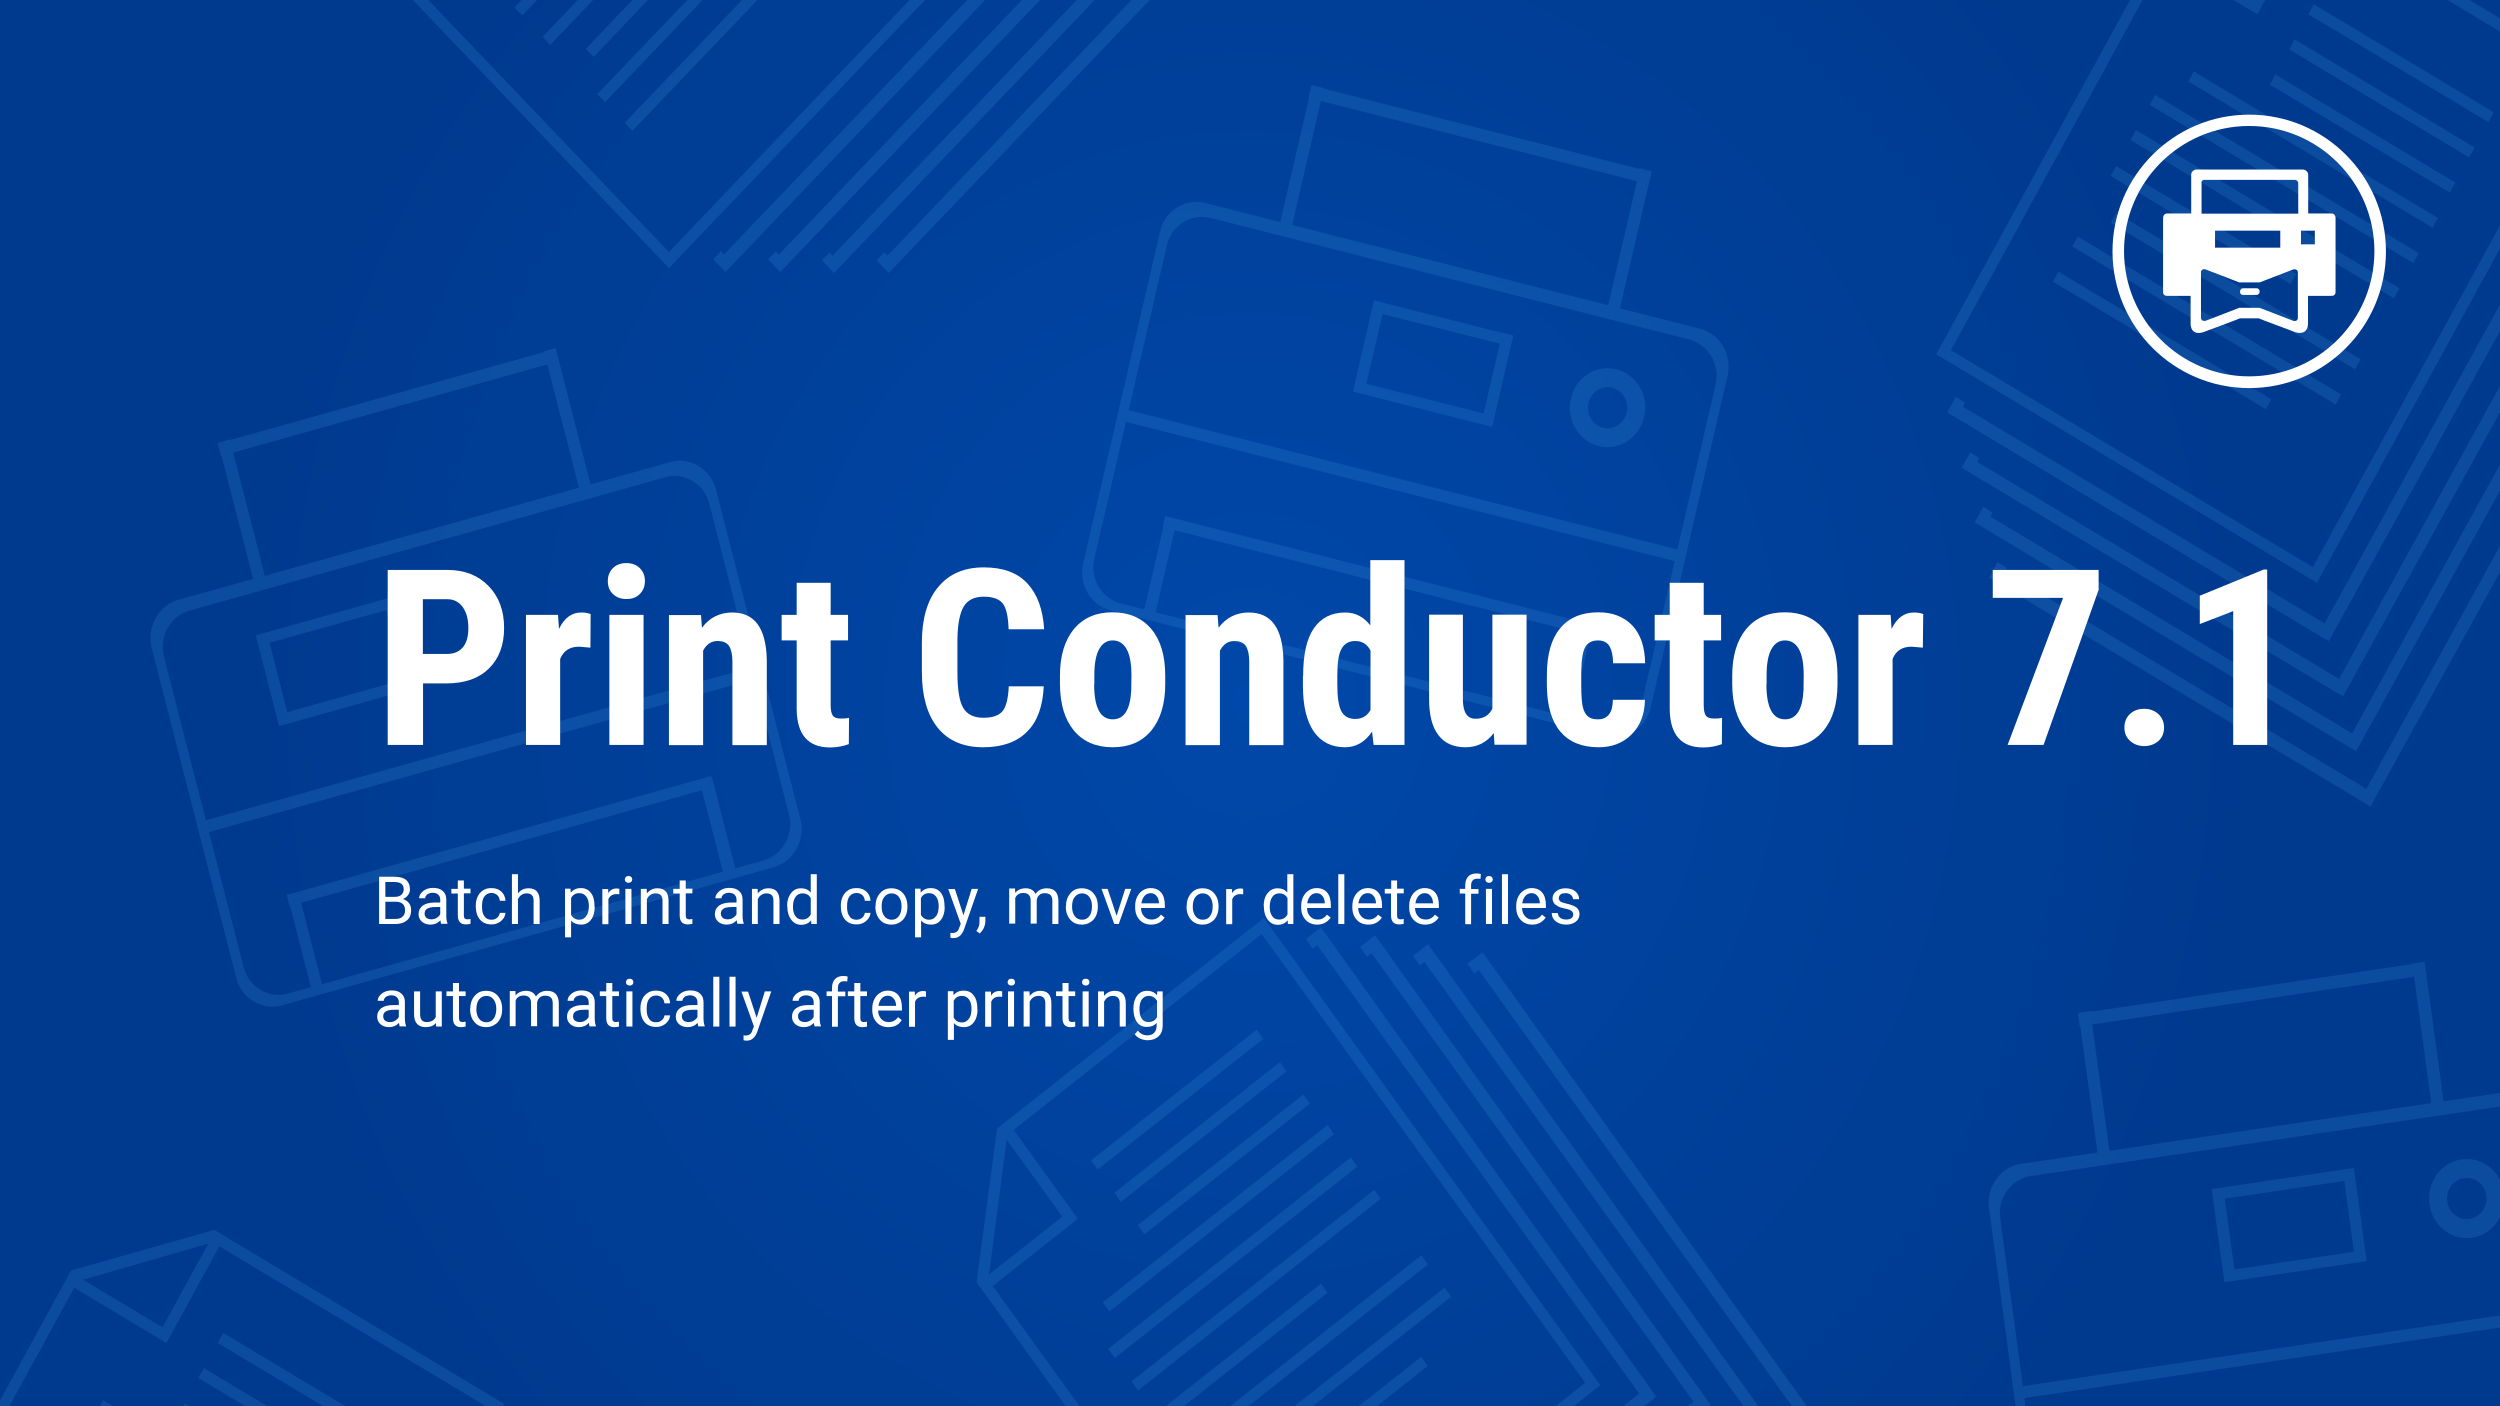 <?xml version="1.0" encoding="utf-8"?>
<!-- Generator: Adobe Illustrator 17.1.0, SVG Export Plug-In . SVG Version: 6.00 Build 0)  -->
<!DOCTYPE svg PUBLIC "-//W3C//DTD SVG 1.1//EN" "http://www.w3.org/Graphics/SVG/1.1/DTD/svg11.dtd">
<svg version="1.1" xmlns="http://www.w3.org/2000/svg" xmlns:xlink="http://www.w3.org/1999/xlink" x="0px" y="0px"
	 viewBox="0 0 1280 720" enable-background="new 0 0 1280 720" xml:space="preserve">
<rect x="0" y="0" width="1280" height="720" fill="#808080" stroke="none"/>
<g id="Layer_2">
	
		<radialGradient id="SVGID_1_" cx="640" cy="336.197" r="511.189" gradientTransform="matrix(1 0 0 1.071 0 0)" gradientUnits="userSpaceOnUse">
		<stop  offset="0" style="stop-color:#0048A9"/>
		<stop  offset="1" style="stop-color:#003A8F"/>
	</radialGradient>
	<rect x="0" fill="url(#SVGID_1_)" width="1280" height="720"/>
</g>
<g id="Layer_5">
	<g opacity="0.19">
		<polygon fill="#3E9AE5" points="629.8,720 639.1,720 731.1,647.4 727.7,642.7 		"/>
		<polygon fill="#3E9AE5" points="1253.1,0 1280,16.1 1280,9.4 1264.4,0 		"/>
		<polygon fill="#3E9AE5" points="1190.2,319.2 1005,208.2 1006.2,206.1 1001.3,203.2 997,211.2 1192.3,328.3 1280,169.5 
			1280,155.9 		"/>
		<polygon fill="#3E9AE5" points="567.4,690.6 570.8,695.3 695,597.3 691.6,592.6 		"/>
		<polygon fill="#3E9AE5" points="1198.7,202 1063.8,121.1 1061,126.2 1195.9,207.1 		"/>
		<polygon fill="#3E9AE5" points="1175.6,140.3 1083.5,85 1080.7,90.1 1172.8,145.4 		"/>
		<polygon fill="#3E9AE5" points="1228.5,147.6 1093.6,66.6 1090.8,71.7 1225.7,152.7 		"/>
		<polygon fill="#3E9AE5" points="727.7,694.7 695.6,720 704.9,720 731,699.4 		"/>
		<polygon fill="#3E9AE5" points="1238.4,129.6 1103.4,48.6 1100.7,53.7 1235.6,134.7 		"/>
		<polygon fill="#3E9AE5" points="1051.1,144.2 1160.1,209.5 1162.9,204.4 1053.9,139.1 		"/>
		<polygon fill="#3E9AE5" points="1208.6,184 1083.6,109 1080.8,114.1 1205.8,189.1 		"/>
		<polygon fill="#3E9AE5" points="111.5,687.6 165.6,720 176.8,720 114.3,682.5 		"/>
		<polygon fill="#3E9AE5" points="51.1,720 58,720 52.8,716.9 		"/>
		<polygon fill="#3E9AE5" points="558.6,594.1 562,598.8 646.8,531.9 643.4,527.2 		"/>
		<polygon fill="#3E9AE5" points="570.6,610.7 573.9,615.4 658.7,548.5 655.3,543.8 		"/>
		<polygon fill="#3E9AE5" points="93.7,720 97,720 94.6,718.5 		"/>
		<path fill="#3E9AE5" d="M647.1,470L510.5,577.8L500,656.5l45.7,63.5h7l-44.4-61.6l43.5-34.3l-0.1-0.2l-3.2-4.5l-29.5-40.9
			L646,478.2L811.6,708l-15.2,12h9.3l13.7-10.8L647.1,470z M543.9,622.9l-37.5,29.6l9-69L543.9,622.9z"/>
		<polygon fill="#3E9AE5" points="679.7,661.9 676.4,657.2 596.8,720 606.1,720 		"/>
		<polygon fill="#3E9AE5" points="104.4,700.5 101.6,705.6 125.7,720 136.9,720 		"/>
		<polygon fill="#3E9AE5" points="582.5,627.3 585.9,632 670.7,565 667.3,560.4 		"/>
		<polygon fill="#3E9AE5" points="706.9,613.8 703.6,609.2 579.4,707.2 582.7,711.9 		"/>
		<polygon fill="#3E9AE5" points="564.6,666.8 568,671.5 683,580.7 679.7,576 		"/>
		<polygon fill="#3E9AE5" points="1015.4,259.5 1011,267.5 1206.3,384.6 1280,251.2 1280,237.8 1204.3,375.5 1019.1,264.5 
			1020.2,262.4 		"/>
		<polygon fill="#3E9AE5" points="1248.2,111.6 1123.2,36.6 1120.5,41.7 1245.5,116.6 		"/>
		<polygon fill="#3E9AE5" points="1197.6,347.6 1012.4,236.5 1013.5,234.5 1008.7,231.6 1004.3,239.5 1199.6,356.6 1280,211.1 
			1280,197.6 		"/>
		<path fill="#3E9AE5" d="M109.7,629.7l-73.3,20.8L0,717.1v2.9h4.8l33.2-60.7l47.2,28.3l0.1-0.2l2.7-4.9l24.3-44.4L248.9,720h8.5
			l0.7-1.2L109.7,629.7z M83.2,679.6l-40.7-24.4l64.2-18.5L83.2,679.6z"/>
		<polygon fill="#3E9AE5" points="662.7,720 672,720 743,663.9 739.6,659.3 		"/>
		<polygon fill="#3E9AE5" points="387.8,0 379.9,0 319.8,62.9 323.8,67 		"/>
		<polygon fill="#3E9AE5" points="676.3,474.8 668.6,480.8 672.1,485.7 674.4,483.9 839.2,713.5 831,720 841.9,720 848,715.1 		"/>
		<polygon fill="#3E9AE5" points="473.6,0 465.7,0 342.5,129 219.3,0 211.4,0 342.5,137.3 		"/>
		<polygon fill="#3E9AE5" points="359.7,0 351.9,0 305.8,48.2 309.8,52.3 		"/>
		<polygon fill="#3E9AE5" points="275,0 267.1,0 263.4,3.8 267.4,7.9 		"/>
		<polygon fill="#3E9AE5" points="303.7,0 295.8,0 277.8,18.8 281.7,23 		"/>
		<polygon fill="#3E9AE5" points="331.7,0 323.8,0 299.9,25 303.9,29.2 		"/>
		<path fill="#3E9AE5" d="M1260.3,593.6c-10.6,1.6-17.9,11.8-16.4,22.9c1.5,11.1,11.3,18.8,21.8,17.2c6.3-0.9,11.5-5,14.3-10.4V604
			C1276.3,596.8,1268.5,592.4,1260.3,593.6z M1264.4,624.1c-5.5,0.8-10.6-3.2-11.4-9c-0.8-5.8,3.1-11.1,8.6-11.9
			c5.5-0.8,10.6,3.2,11.4,9C1273.8,617.9,1269.9,623.3,1264.4,624.1z"/>
		<polygon fill="#3E9AE5" points="560.5,0 551.3,0 426.3,130.9 424.7,129.2 420.8,133.3 427,139.8 		"/>
		<polygon fill="#3E9AE5" points="704,478.8 696.3,484.9 699.9,489.8 702.2,488 867,717.6 864,720 874.8,720 875.8,719.2 		"/>
		<polygon fill="#3E9AE5" points="1211.6,403.9 1026.4,292.8 1027.6,290.7 1022.7,287.8 1018.4,295.8 1213.7,412.9 1280,292.9 
			1280,279.5 		"/>
		<path fill="#3E9AE5" d="M1201.6,647.2l10.1-1.5l-6.5-47.7l-6,0.9l-4.1,0.6l-52.5,7.8l-6.7,1l-3.5,0.5l6.5,47.7l10.1-1.5l0,0
			L1201.6,647.2L1201.6,647.2z M1144,650l-4.9-36.3l61.2-9.1l4.9,36.3L1144,650z"/>
		<polygon fill="#3E9AE5" points="759,487.4 751.3,493.5 754.8,498.4 757.1,496.6 917.5,720 925.1,720 		"/>
		<path fill="#3E9AE5" d="M1036.5,715.8l243.5-36.1v-6.2l-244.3,36.2l-11.6-86.1c-1.4-10.4,5.7-20,15.8-21.5l240.2-35.6v-6.9
			l-29,4.3l-9.7-71.5l-6.2,0.9l0,0.3l-164.8,24.4l0-0.3l-6.2,0.9l0,0.3l-0.3,0l0.9,6.5l0.3,0l8.8,64.7l-39.2,5.8
			c-10.5,1.6-17.8,11.7-16.3,22.7L1032,720h5L1036.5,715.8z M1071.2,524.5l164.8-24.4l8.8,64.7L1080,589.2L1071.2,524.5z"/>
		<path fill="#3E9AE5" d="M845.2,362.2l39.3-169.7c2.5-10.8-3.8-21.6-14.1-24.2l-41-10.4l16.3-70.2l-6.1-1.5l-0.1,0.3L677.8,45.4
			l0.1-0.3l-6.1-1.5l-0.1,0.3l-0.3-0.1l-1.5,6.3l0.3,0.1l-14.7,63.5l-38.5-9.8c-10.3-2.6-20.7,4-23.1,14.8l-39.3,169.7
			c-2.5,10.8,3.8,21.6,14.1,24.2l253.4,64.3C832.4,379.6,842.7,372.9,845.2,362.2z M676.3,51.7l161.8,41.1l-14.7,63.5l-161.8-41.1
			L676.3,51.7z M597.5,125.5c2.4-10.2,12.3-16.4,22.3-13.9l244.9,62.2c9.9,2.5,16.1,12.8,13.7,23l-19.6,84.5L577.9,210L597.5,125.5z
			 M591.7,313.5l9.7-42l206.5,52.4l-9.7,42L591.7,313.5z M804.5,367.5l10.8-46.7l-0.3-0.1l0.2-1l-218.6-55.5l-1.3,5.7l0.3,0.1
			l-9.7,42l-11.9-3c-9.9-2.5-16.1-12.8-13.7-23l16.2-70l280.9,71.3l-16.2,70c-2.4,10.2-12.3,16.4-22.3,13.9L804.5,367.5z"/>
		<polygon fill="#3E9AE5" points="1155.8,7.3 1155.9,7.1 1158.5,2.3 1159.8,0 1143.5,0 		"/>
		<polygon fill="#3E9AE5" points="991.3,181.4 1186.3,298.4 1280,127.2 1280,115.4 1184.2,290.4 998.9,179.3 1097,0 1090.6,0 		"/>
		<polygon fill="#3E9AE5" points="731.2,483.4 723.5,489.4 727,494.3 729.3,492.5 892.7,720 900.3,720 		"/>
		<polygon fill="#3E9AE5" points="1267,75.5 1174.9,20.2 1172.1,25.3 1264.2,80.6 		"/>
		<polygon fill="#3E9AE5" points="1276.8,57.5 1184.7,2.2 1181.9,7.3 1274.1,62.5 		"/>
		<path fill="#3E9AE5" d="M764.9,169.4l-51.5-13.1l-6.5-1.7l-3.4-0.9l-10.8,46.8l9.9,2.5l0,0l51.5,13.1l0,0l9.9,2.5l10.8-46.8
			l-5.9-1.5L764.9,169.4z M759.6,211.7l-60-15.2l8.3-35.7l60,15.2L759.6,211.7z"/>
		<path fill="#3E9AE5" d="M152.8,369L152.8,369l51.2-14.4l0,0l9.9-2.8L202,305.3l-5.9,1.7l-4,1.1l-51.2,14.4l-6.5,1.8l-3.4,1
			l11.9,46.5L152.8,369z M197.7,312.4l9.1,35.5l-59.7,16.7l-9.1-35.5L197.7,312.4z"/>
		<path fill="#3E9AE5" d="M77.7,331.9l43.2,168.6c2.7,10.7,13.3,17.1,23.5,14.2L396.2,444c10.2-2.9,16.3-13.9,13.6-24.6l-43.2-168.6
			c-2.7-10.7-13.3-17.1-23.5-14.2l-40.7,11.4l-17.9-69.8l-6,1.7l0.1,0.3l-160.8,45.1l-0.1-0.3l-6,1.7l0.1,0.3l-0.3,0.1l1.6,6.3
			l0.3-0.1l16.2,63.1l-38.3,10.7C81,310.1,75,321.2,77.7,331.9z M164.9,503.9l-10.7-41.7l205.2-57.6l10.7,41.7L164.9,503.9z
			 M404,417.2c2.6,10.1-3.3,20.6-13.2,23.4l-14.3,4l-11.9-46.4l-0.3,0.1l-0.2-1l-217.3,60.9l1.4,5.6l0.3-0.1l10.7,41.7l-11.8,3.3
			c-9.9,2.8-20-3.2-22.6-13.3L107,426l279.2-78.3L404,417.2z M119.4,231.7l160.8-45.1l16.2,63.1l-160.8,45.1L119.4,231.7z
			 M340.5,244.4c9.9-2.8,20,3.2,22.6,13.3l21.5,84L105.4,420l-21.5-84c-2.6-10.1,3.3-20.6,13.2-23.4L340.5,244.4z"/>
		<path fill="#3E9AE5" d="M827.6,189.1c-10.4-2.6-20.8,4-23.3,14.9c-2.5,10.9,3.9,21.8,14.2,24.4c10.4,2.6,20.8-4,23.3-14.9
			C844.4,202.6,838,191.7,827.6,189.1z M832.9,211.2c-1.3,5.7-6.8,9.1-12.2,7.8c-5.4-1.4-8.7-7.1-7.4-12.7c1.3-5.7,6.8-9.1,12.2-7.8
			C830.8,199.9,834.2,205.6,832.9,211.2z"/>
		<polygon fill="#3E9AE5" points="523.2,0 398.8,130.3 397.2,128.6 393.2,132.8 399.5,139.3 532.5,0 		"/>
		<polygon fill="#3E9AE5" points="504.4,0 495.2,0 370.7,130.3 369.1,128.6 365.2,132.8 371.4,139.3 		"/>
		<polygon fill="#3E9AE5" points="1257.1,93.5 1165,38.2 1162.2,43.3 1254.3,98.6 		"/>
		<polygon fill="#3E9AE5" points="454.4,130.9 452.8,129.2 448.8,133.3 455,139.8 588.6,0 579.3,0 		"/>
	</g>
</g>
<g id="Layer_4">
	<g>
		<path fill="#FFFFFF" d="M216.6,349.9v31.5h-18.1v-89.6h30.5c8.9,0,15.9,2.8,21.2,8.3c5.3,5.5,7.9,12.6,7.9,21.4
			c0,8.8-2.6,15.7-7.8,20.8c-5.2,5.1-12.4,7.6-21.7,7.6H216.6z M216.6,334.8h12.4c3.4,0,6.1-1.1,8-3.4c1.9-2.3,2.8-5.5,2.8-9.9
			c0-4.5-1-8-2.9-10.7c-1.9-2.6-4.5-4-7.8-4h-12.6V334.8z"/>
		<path fill="#FFFFFF" d="M302.3,331.6l-5.8-0.5c-4.8,0-8,2.1-9.7,6.3v44h-17.5v-66.6h16.4l0.5,7.2c2.7-5.6,6.5-8.4,11.4-8.4
			c2,0,3.6,0.3,4.8,0.8L302.3,331.6z"/>
		<path fill="#FFFFFF" d="M311.2,297.5c0-2.7,0.9-4.9,2.6-6.6c1.7-1.7,4-2.6,6.9-2.6c2.9,0,5.2,0.9,6.9,2.6c1.7,1.7,2.6,3.9,2.6,6.6
			c0,2.7-0.9,4.9-2.6,6.6c-1.7,1.8-4,2.6-6.9,2.6c-2.9,0-5.2-0.9-6.9-2.6C312,302.4,311.2,300.2,311.2,297.5z M329.5,381.4H312
			v-66.6h17.5V381.4z"/>
		<path fill="#FFFFFF" d="M358.9,314.8l0.5,6.6c3.9-5.2,9.1-7.8,15.5-7.8c11.5,0,17.3,8,17.7,24.1v43.8H375v-42.5
			c0-3.8-0.6-6.5-1.7-8.2c-1.1-1.7-3.1-2.6-5.9-2.6c-3.2,0-5.6,1.6-7.4,4.9v48.4h-17.5v-66.6H358.9z"/>
		<path fill="#FFFFFF" d="M425.3,298.4v16.4h8.9v13.1h-8.9v33.1c0,2.6,0.4,4.4,1.1,5.4c0.7,1,2.1,1.5,4.2,1.5c1.7,0,3.1-0.1,4.1-0.4
			l-0.1,13.5c-3,1.1-6.2,1.7-9.6,1.7c-11.2,0-16.9-6.5-17.1-19.4v-35.4h-7.7v-13.1h7.7v-16.4H425.3z"/>
		<path fill="#FFFFFF" d="M534.4,351.5c-0.5,10.2-3.3,18-8.6,23.2c-5.3,5.3-12.8,7.9-22.4,7.9c-10.1,0-17.9-3.3-23.3-10
			c-5.4-6.7-8.1-16.2-8.1-28.5V329c0-12.3,2.8-21.8,8.4-28.5c5.6-6.7,13.3-10,23.3-10c9.8,0,17.2,2.7,22.3,8.2
			c5.1,5.5,8,13.3,8.6,23.5h-18.2c-0.2-6.3-1.1-10.7-2.9-13.1c-1.8-2.4-5.1-3.6-9.8-3.6c-4.8,0-8.3,1.7-10.3,5.1
			c-2,3.4-3.1,9-3.2,16.7v16.9c0,8.9,1,15,3,18.3c2,3.3,5.4,5,10.3,5c4.8,0,8-1.2,9.9-3.5c1.8-2.3,2.8-6.5,3.1-12.6H534.4z"/>
		<path fill="#FFFFFF" d="M542.7,345.9c0-10.1,2.4-18,7.1-23.8c4.8-5.7,11.3-8.6,19.8-8.6c8.5,0,15.1,2.9,19.9,8.6
			c4.8,5.7,7.1,13.7,7.1,23.9v4.2c0,10.1-2.4,18.1-7.1,23.8c-4.7,5.7-11.3,8.6-19.8,8.6c-8.5,0-15.2-2.9-19.9-8.6
			c-4.7-5.7-7.1-13.7-7.1-23.9V345.9z M560.2,350.3c0,12,3.2,18,9.5,18c5.9,0,9-5,9.5-15l0.1-7.4c0-6.1-0.8-10.6-2.5-13.6
			c-1.7-3-4.1-4.4-7.1-4.4c-3,0-5.3,1.5-6.9,4.4c-1.7,3-2.5,7.5-2.5,13.6V350.3z"/>
		<path fill="#FFFFFF" d="M623.4,314.8l0.5,6.6c3.9-5.2,9.1-7.8,15.5-7.8c11.5,0,17.3,8,17.7,24.1v43.8h-17.5v-42.5
			c0-3.8-0.6-6.5-1.7-8.2c-1.1-1.7-3.1-2.6-5.9-2.6c-3.2,0-5.6,1.6-7.4,4.9v48.4H607v-66.6H623.4z"/>
		<path fill="#FFFFFF" d="M667.2,346.1c0-10.9,1.8-19.1,5.5-24.4c3.7-5.4,9.1-8.1,16.1-8.1c5.1,0,9.4,2.2,12.8,6.6v-33.4h17.5v94.6
			h-15.8l-0.8-6.8c-3.6,5.3-8.2,8-13.8,8c-7,0-12.3-2.7-16-8c-3.7-5.3-5.6-13.2-5.6-23.5V346.1z M684.7,350.4
			c0,6.6,0.7,11.2,2.1,13.8c1.4,2.6,3.8,3.9,7.1,3.9c3.4,0,6.1-1.5,7.8-4.6v-30.4c-1.7-3.3-4.3-4.9-7.8-4.9c-3.2,0-5.5,1.3-7,3.9
			s-2.2,7.2-2.2,13.8V350.4z"/>
		<path fill="#FFFFFF" d="M764.8,375.3c-3.6,4.9-8.5,7.3-14.5,7.3c-6.1,0-10.8-2.1-13.9-6.3c-3.2-4.2-4.7-10.3-4.7-18.4v-43.2H749
			v43.6c0.1,6.5,2.2,9.7,6.5,9.7c4,0,6.9-1.7,8.6-5.2v-48.1h17.5v66.6h-16.4L764.8,375.3z"/>
		<path fill="#FFFFFF" d="M818.1,368.3c5,0,7.6-3.3,7.7-10h16.4c-0.1,7.3-2.3,13.1-6.7,17.6c-4.4,4.5-10.1,6.7-17,6.7
			c-8.6,0-15.1-2.7-19.6-8c-4.5-5.3-6.8-13.2-6.9-23.6v-5.3c0-10.5,2.2-18.4,6.7-23.9c4.5-5.5,11-8.3,19.7-8.3
			c7.3,0,13.1,2.3,17.4,6.8c4.2,4.5,6.4,11,6.5,19.3h-16.4c0-3.8-0.7-6.7-1.8-8.7c-1.2-2-3.2-3-5.9-3c-3,0-5.2,1.1-6.5,3.3
			s-2,6.4-2.1,12.6v6.8c0,5.5,0.3,9.3,0.8,11.4s1.4,3.8,2.6,4.8S815.9,368.3,818.1,368.3z"/>
		<path fill="#FFFFFF" d="M872.3,298.4v16.4h8.9v13.1h-8.9v33.1c0,2.6,0.4,4.4,1.1,5.4c0.7,1,2.1,1.5,4.2,1.5c1.7,0,3.1-0.1,4.1-0.4
			l-0.1,13.5c-3,1.1-6.2,1.7-9.6,1.7c-11.2,0-16.9-6.5-17.1-19.4v-35.4h-7.7v-13.1h7.7v-16.4H872.3z"/>
		<path fill="#FFFFFF" d="M886.9,345.9c0-10.1,2.4-18,7.1-23.8c4.8-5.7,11.3-8.6,19.8-8.6c8.5,0,15.1,2.9,19.9,8.6
			c4.8,5.7,7.1,13.7,7.1,23.9v4.2c0,10.1-2.4,18.1-7.1,23.8c-4.7,5.7-11.3,8.6-19.8,8.6c-8.5,0-15.2-2.9-19.9-8.6
			c-4.7-5.7-7.1-13.7-7.1-23.9V345.9z M904.4,350.3c0,12,3.2,18,9.5,18c5.9,0,9-5,9.5-15l0.1-7.4c0-6.1-0.8-10.6-2.5-13.6
			c-1.7-3-4.1-4.4-7.1-4.4c-3,0-5.3,1.5-6.9,4.4c-1.7,3-2.5,7.5-2.5,13.6V350.3z"/>
		<path fill="#FFFFFF" d="M984.5,331.6l-5.8-0.5c-4.8,0-8,2.1-9.7,6.3v44h-17.5v-66.6H968l0.5,7.2c2.7-5.6,6.5-8.4,11.4-8.4
			c2,0,3.6,0.3,4.8,0.8L984.5,331.6z"/>
		<path fill="#FFFFFF" d="M1074.6,301.7l-28.3,79.7h-18.4l28.4-75.3h-36v-14.3h54.2V301.7z"/>
		<path fill="#FFFFFF" d="M1087.7,372.5c0-2.8,0.9-5.1,2.8-6.9c1.9-1.8,4.3-2.7,7.3-2.7c2.9,0,5.3,0.9,7.3,2.7
			c1.9,1.8,2.9,4.1,2.9,6.9c0,2.9-1,5.2-2.9,6.9c-2,1.7-4.4,2.6-7.2,2.6c-2.9,0-5.3-0.9-7.2-2.6
			C1088.7,377.7,1087.7,375.4,1087.7,372.5z"/>
		<path fill="#FFFFFF" d="M1160.9,381.4h-17.5v-68.5l-17.1,6.6V305l32.7-13.4h1.8V381.4z"/>
	</g>
	<g>
		<path fill="#FFFFFF" d="M194.1,473.1v-24.2h7.9c2.6,0,4.6,0.5,5.9,1.6c1.3,1.1,2,2.7,2,4.8c0,1.1-0.3,2.1-1,3
			c-0.6,0.9-1.5,1.5-2.6,2c1.3,0.4,2.3,1.1,3.1,2.1c0.8,1,1.1,2.2,1.1,3.7c0,2.2-0.7,3.9-2.1,5.1c-1.4,1.2-3.4,1.9-6,1.9H194.1z
			 M197.3,459.2h4.8c1.4,0,2.5-0.3,3.3-1c0.8-0.7,1.3-1.6,1.3-2.8c0-1.3-0.4-2.3-1.2-2.9c-0.8-0.6-2-0.9-3.5-0.9h-4.7V459.2z
			 M197.3,461.8v8.7h5.3c1.5,0,2.7-0.4,3.5-1.2c0.9-0.8,1.3-1.8,1.3-3.2c0-2.9-1.6-4.4-4.7-4.4H197.3z"/>
		<path fill="#FFFFFF" d="M225.9,473.1c-0.2-0.4-0.3-1-0.4-1.9c-1.4,1.5-3.1,2.2-5.1,2.2c-1.8,0-3.2-0.5-4.4-1.5
			c-1.1-1-1.7-2.3-1.7-3.8c0-1.9,0.7-3.3,2.1-4.4c1.4-1,3.4-1.6,6-1.6h3v-1.4c0-1.1-0.3-1.9-1-2.6c-0.6-0.6-1.6-1-2.8-1
			c-1.1,0-2,0.3-2.8,0.8c-0.7,0.6-1.1,1.2-1.1,2h-3.1c0-0.9,0.3-1.8,1-2.6c0.6-0.8,1.5-1.5,2.6-2c1.1-0.5,2.3-0.7,3.6-0.7
			c2.1,0,3.7,0.5,4.9,1.6c1.2,1,1.8,2.5,1.8,4.3v8.3c0,1.6,0.2,3,0.6,3.9v0.3H225.9z M220.8,470.7c1,0,1.9-0.2,2.7-0.7
			s1.5-1.1,1.9-1.9v-3.7H223c-3.8,0-5.6,1.1-5.6,3.3c0,1,0.3,1.7,1,2.3C219,470.4,219.8,470.7,220.8,470.7z"/>
		<path fill="#FFFFFF" d="M237.5,450.7v4.3h3.4v2.4h-3.4v11.2c0,0.7,0.1,1.3,0.4,1.6s0.8,0.5,1.5,0.5c0.4,0,0.8-0.1,1.5-0.2v2.5
			c-0.8,0.2-1.6,0.3-2.4,0.3c-1.4,0-2.4-0.4-3.1-1.2s-1-2-1-3.5v-11.1h-3.3v-2.4h3.3v-4.3H237.5z"/>
		<path fill="#FFFFFF" d="M251.6,470.9c1.1,0,2.1-0.3,2.9-1c0.8-0.7,1.3-1.5,1.4-2.5h2.9c-0.1,1-0.4,2-1.1,2.9
			c-0.7,0.9-1.5,1.7-2.6,2.2c-1.1,0.6-2.2,0.8-3.5,0.8c-2.4,0-4.4-0.8-5.8-2.4c-1.4-1.6-2.2-3.9-2.2-6.7v-0.5c0-1.7,0.3-3.3,1-4.7
			c0.6-1.4,1.6-2.4,2.8-3.2c1.2-0.8,2.6-1.1,4.3-1.1c2,0,3.7,0.6,5,1.8c1.3,1.2,2,2.8,2.1,4.7h-2.9c-0.1-1.2-0.5-2.1-1.3-2.9
			c-0.8-0.7-1.8-1.1-2.9-1.1c-1.6,0-2.8,0.6-3.6,1.7c-0.9,1.1-1.3,2.7-1.3,4.9v0.6c0,2.1,0.4,3.7,1.3,4.8
			C248.8,470.3,250,470.9,251.6,470.9z"/>
		<path fill="#FFFFFF" d="M265.3,457.3c1.4-1.7,3.1-2.5,5.3-2.5c3.8,0,5.7,2.1,5.7,6.4v11.9h-3.1v-11.9c0-1.3-0.3-2.3-0.9-2.9
			c-0.6-0.6-1.5-0.9-2.7-0.9c-1,0-1.9,0.3-2.6,0.8c-0.8,0.5-1.3,1.2-1.8,2.1v12.8h-3.1v-25.5h3.1V457.3z"/>
		<path fill="#FFFFFF" d="M304.5,464.3c0,2.7-0.6,4.9-1.9,6.6c-1.3,1.7-2.9,2.5-5.1,2.5c-2.2,0-3.9-0.7-5.1-2.1v8.6h-3.1v-24.9h2.8
			l0.1,2c1.3-1.5,3-2.3,5.2-2.3c2.2,0,3.9,0.8,5.1,2.4c1.3,1.6,1.9,3.9,1.9,6.8V464.3z M301.5,463.9c0-2-0.4-3.6-1.3-4.8
			c-0.9-1.2-2-1.8-3.6-1.8c-1.9,0-3.3,0.8-4.2,2.5v8.6c0.9,1.6,2.3,2.5,4.2,2.5c1.5,0,2.6-0.6,3.5-1.8
			C301,468,301.5,466.2,301.5,463.9z"/>
		<path fill="#FFFFFF" d="M317.1,457.9c-0.5-0.1-1-0.1-1.5-0.1c-2,0-3.4,0.9-4.1,2.6v12.8h-3.1v-18h3l0,2.1c1-1.6,2.4-2.4,4.3-2.4
			c0.6,0,1.1,0.1,1.4,0.2V457.9z"/>
		<path fill="#FFFFFF" d="M319.9,450.3c0-0.5,0.2-0.9,0.5-1.3c0.3-0.3,0.8-0.5,1.4-0.5s1.1,0.2,1.4,0.5c0.3,0.3,0.5,0.8,0.5,1.3
			s-0.2,0.9-0.5,1.2c-0.3,0.3-0.8,0.5-1.4,0.5s-1-0.2-1.4-0.5C320.1,451.2,319.9,450.8,319.9,450.3z M323.3,473.1h-3.1v-18h3.1
			V473.1z"/>
		<path fill="#FFFFFF" d="M331.1,455.1l0.1,2.3c1.4-1.7,3.2-2.6,5.4-2.6c3.8,0,5.7,2.1,5.7,6.4v11.9h-3.1v-11.9
			c0-1.3-0.3-2.3-0.9-2.9c-0.6-0.6-1.5-0.9-2.7-0.9c-1,0-1.9,0.3-2.6,0.8c-0.8,0.5-1.3,1.2-1.8,2.1v12.8h-3.1v-18H331.1z"/>
		<path fill="#FFFFFF" d="M351.1,450.7v4.3h3.4v2.4h-3.4v11.2c0,0.7,0.1,1.3,0.4,1.6s0.8,0.5,1.5,0.5c0.4,0,0.8-0.1,1.5-0.2v2.5
			c-0.8,0.2-1.6,0.3-2.4,0.3c-1.4,0-2.4-0.4-3.1-1.2s-1-2-1-3.5v-11.1h-3.3v-2.4h3.3v-4.3H351.1z"/>
		<path fill="#FFFFFF" d="M377.6,473.1c-0.2-0.4-0.3-1-0.4-1.9c-1.4,1.5-3.1,2.2-5.1,2.2c-1.8,0-3.2-0.5-4.4-1.5
			c-1.1-1-1.7-2.3-1.7-3.8c0-1.9,0.7-3.3,2.1-4.4c1.4-1,3.4-1.6,6-1.6h3v-1.4c0-1.1-0.3-1.9-1-2.6c-0.6-0.6-1.6-1-2.8-1
			c-1.1,0-2,0.3-2.8,0.8c-0.7,0.6-1.1,1.2-1.1,2h-3.1c0-0.9,0.3-1.8,1-2.6c0.6-0.8,1.5-1.5,2.6-2c1.1-0.5,2.3-0.7,3.6-0.7
			c2.1,0,3.7,0.5,4.9,1.6c1.2,1,1.8,2.5,1.8,4.3v8.3c0,1.6,0.2,3,0.6,3.9v0.3H377.6z M372.5,470.7c1,0,1.9-0.2,2.7-0.7
			s1.5-1.1,1.9-1.9v-3.7h-2.4c-3.8,0-5.6,1.1-5.6,3.3c0,1,0.3,1.7,1,2.3C370.6,470.4,371.4,470.7,372.5,470.7z"/>
		<path fill="#FFFFFF" d="M387.9,455.1l0.1,2.3c1.4-1.7,3.2-2.6,5.4-2.6c3.8,0,5.7,2.1,5.7,6.4v11.9H396v-11.9
			c0-1.3-0.3-2.3-0.9-2.9c-0.6-0.6-1.5-0.9-2.7-0.9c-1,0-1.9,0.3-2.6,0.8c-0.8,0.5-1.3,1.2-1.8,2.1v12.8H385v-18H387.9z"/>
		<path fill="#FFFFFF" d="M403,463.9c0-2.8,0.7-5,2-6.6c1.3-1.7,3-2.5,5.1-2.5c2.1,0,3.8,0.7,5,2.2v-9.4h3.1v25.5h-2.8l-0.1-1.9
			c-1.2,1.5-2.9,2.3-5.1,2.3c-2.1,0-3.8-0.9-5.1-2.6c-1.3-1.7-2-3.9-2-6.7V463.9z M406,464.3c0,2,0.4,3.6,1.3,4.8
			c0.8,1.2,2,1.7,3.5,1.7c1.9,0,3.4-0.9,4.3-2.6v-8.3c-0.9-1.7-2.3-2.5-4.2-2.5c-1.5,0-2.7,0.6-3.5,1.7
			C406.5,460.3,406,462,406,464.3z"/>
		<path fill="#FFFFFF" d="M438.5,470.9c1.1,0,2.1-0.3,2.9-1c0.8-0.7,1.3-1.5,1.4-2.5h2.9c-0.1,1-0.4,2-1.1,2.9
			c-0.7,0.9-1.5,1.7-2.6,2.2c-1.1,0.6-2.2,0.8-3.5,0.8c-2.4,0-4.4-0.8-5.8-2.4c-1.4-1.6-2.2-3.9-2.2-6.7v-0.5c0-1.7,0.3-3.3,1-4.7
			c0.6-1.4,1.6-2.4,2.8-3.2c1.2-0.8,2.6-1.1,4.3-1.1c2,0,3.7,0.6,5,1.8c1.3,1.2,2,2.8,2.1,4.7h-2.9c-0.1-1.2-0.5-2.1-1.3-2.9
			c-0.8-0.7-1.8-1.1-2.9-1.1c-1.6,0-2.8,0.6-3.6,1.7c-0.9,1.1-1.3,2.7-1.3,4.9v0.6c0,2.1,0.4,3.7,1.3,4.8
			C435.7,470.3,436.9,470.9,438.5,470.9z"/>
		<path fill="#FFFFFF" d="M448.3,463.9c0-1.8,0.3-3.3,1-4.7c0.7-1.4,1.7-2.5,2.9-3.3c1.2-0.8,2.6-1.1,4.2-1.1c2.4,0,4.4,0.8,5.9,2.5
			s2.3,3.9,2.3,6.8v0.2c0,1.7-0.3,3.3-1,4.7c-0.7,1.4-1.6,2.5-2.9,3.2c-1.2,0.8-2.7,1.2-4.3,1.2c-2.4,0-4.4-0.8-5.9-2.5
			s-2.3-3.9-2.3-6.7V463.9z M451.4,464.3c0,2,0.5,3.6,1.4,4.8c0.9,1.2,2.2,1.8,3.7,1.8c1.6,0,2.8-0.6,3.7-1.8
			c0.9-1.2,1.4-2.9,1.4-5.1c0-2-0.5-3.6-1.4-4.8c-0.9-1.2-2.2-1.8-3.7-1.8c-1.5,0-2.7,0.6-3.7,1.8
			C451.8,460.3,451.4,462,451.4,464.3z"/>
		<path fill="#FFFFFF" d="M483.7,464.3c0,2.7-0.6,4.9-1.9,6.6c-1.3,1.7-2.9,2.5-5.1,2.5c-2.2,0-3.9-0.7-5.1-2.1v8.6h-3.1v-24.9h2.8
			l0.1,2c1.3-1.5,3-2.3,5.2-2.3c2.2,0,3.9,0.8,5.1,2.4c1.3,1.6,1.9,3.9,1.9,6.8V464.3z M480.6,463.9c0-2-0.4-3.6-1.3-4.8
			c-0.9-1.2-2-1.8-3.6-1.8c-1.9,0-3.3,0.8-4.2,2.5v8.6c0.9,1.6,2.3,2.5,4.2,2.5c1.5,0,2.6-0.6,3.5-1.8
			C480.2,468,480.6,466.2,480.6,463.9z"/>
		<path fill="#FFFFFF" d="M493.3,468.6l4.2-13.5h3.3l-7.2,20.7c-1.1,3-2.9,4.5-5.3,4.5l-0.6,0l-1.1-0.2v-2.5l0.8,0.1
			c1,0,1.9-0.2,2.4-0.6c0.6-0.4,1.1-1.2,1.4-2.3l0.7-1.8l-6.4-17.8h3.4L493.3,468.6z"/>
		<path fill="#FFFFFF" d="M501.6,477.9l-1.7-1.2c1-1.5,1.6-2.9,1.6-4.5v-2.8h3v2.4c0,1.1-0.3,2.2-0.8,3.4
			C503.1,476.3,502.4,477.2,501.6,477.9z"/>
		<path fill="#FFFFFF" d="M519.7,455.1l0.1,2c1.3-1.5,3.1-2.3,5.3-2.3c2.5,0,4.2,1,5.1,2.9c0.6-0.9,1.4-1.6,2.3-2.1
			c1-0.5,2.1-0.8,3.4-0.8c3.9,0,5.9,2.1,6,6.3v12h-3.1v-11.9c0-1.3-0.3-2.2-0.9-2.9c-0.6-0.6-1.6-1-3-1c-1.1,0-2.1,0.3-2.8,1
			c-0.8,0.7-1.2,1.6-1.3,2.7v11.9h-3.1v-11.8c0-2.6-1.3-3.9-3.8-3.9c-2,0-3.4,0.9-4.1,2.6v13.1h-3.1v-18H519.7z"/>
		<path fill="#FFFFFF" d="M545.8,463.9c0-1.8,0.3-3.3,1-4.7c0.7-1.4,1.7-2.5,2.9-3.3c1.2-0.8,2.6-1.1,4.2-1.1c2.4,0,4.4,0.8,5.9,2.5
			s2.3,3.9,2.3,6.8v0.2c0,1.7-0.3,3.3-1,4.7c-0.7,1.4-1.6,2.5-2.9,3.2c-1.2,0.8-2.7,1.2-4.3,1.2c-2.4,0-4.4-0.8-5.9-2.5
			s-2.3-3.9-2.3-6.7V463.9z M548.9,464.3c0,2,0.5,3.6,1.4,4.8c0.9,1.2,2.2,1.8,3.7,1.8c1.6,0,2.8-0.6,3.7-1.8
			c0.9-1.2,1.4-2.9,1.4-5.1c0-2-0.5-3.6-1.4-4.8c-0.9-1.2-2.2-1.8-3.7-1.8c-1.5,0-2.7,0.6-3.7,1.8
			C549.3,460.3,548.9,462,548.9,464.3z"/>
		<path fill="#FFFFFF" d="M571.7,468.9l4.4-13.8h3.1l-6.4,18h-2.3l-6.5-18h3.1L571.7,468.9z"/>
		<path fill="#FFFFFF" d="M589.4,473.4c-2.4,0-4.4-0.8-5.9-2.4c-1.5-1.6-2.3-3.7-2.3-6.4V464c0-1.8,0.3-3.4,1-4.8
			c0.7-1.4,1.6-2.5,2.9-3.3c1.2-0.8,2.5-1.2,4-1.2c2.3,0,4.2,0.8,5.4,2.3c1.3,1.5,1.9,3.7,1.9,6.6v1.3h-12.2c0,1.8,0.6,3.2,1.6,4.3
			c1,1.1,2.2,1.6,3.8,1.6c1.1,0,2-0.2,2.8-0.7c0.8-0.4,1.4-1,2-1.8l1.9,1.5C594.7,472.2,592.4,473.4,589.4,473.4z M589.1,457.3
			c-1.2,0-2.3,0.5-3.1,1.4c-0.8,0.9-1.4,2.2-1.6,3.8h9v-0.2c-0.1-1.6-0.5-2.8-1.3-3.6C591.4,457.7,590.3,457.3,589.1,457.3z"/>
		<path fill="#FFFFFF" d="M607.6,463.9c0-1.8,0.3-3.3,1-4.7c0.7-1.4,1.7-2.5,2.9-3.3c1.2-0.8,2.6-1.1,4.2-1.1c2.4,0,4.4,0.8,5.9,2.5
			s2.3,3.9,2.3,6.8v0.2c0,1.7-0.3,3.3-1,4.7c-0.7,1.4-1.6,2.5-2.9,3.2c-1.2,0.8-2.7,1.2-4.3,1.2c-2.4,0-4.4-0.8-5.9-2.5
			s-2.3-3.9-2.3-6.7V463.9z M610.7,464.3c0,2,0.5,3.6,1.4,4.8c0.9,1.2,2.2,1.8,3.7,1.8c1.6,0,2.8-0.6,3.7-1.8
			c0.9-1.2,1.4-2.9,1.4-5.1c0-2-0.5-3.6-1.4-4.8c-0.9-1.2-2.2-1.8-3.7-1.8c-1.5,0-2.7,0.6-3.7,1.8
			C611.2,460.3,610.7,462,610.7,464.3z"/>
		<path fill="#FFFFFF" d="M636.5,457.9c-0.5-0.1-1-0.1-1.5-0.1c-2,0-3.4,0.9-4.1,2.6v12.8h-3.1v-18h3l0,2.1c1-1.6,2.4-2.4,4.3-2.4
			c0.6,0,1.1,0.1,1.4,0.2V457.9z"/>
		<path fill="#FFFFFF" d="M647,463.9c0-2.8,0.7-5,2-6.6s3-2.5,5.1-2.5c2.1,0,3.8,0.7,5,2.2v-9.4h3.1v25.5h-2.8l-0.1-1.9
			c-1.2,1.5-2.9,2.3-5.1,2.3c-2.1,0-3.8-0.9-5.1-2.6c-1.3-1.7-2-3.9-2-6.7V463.9z M650.1,464.3c0,2,0.4,3.6,1.3,4.8
			c0.8,1.2,2,1.7,3.5,1.7c1.9,0,3.4-0.9,4.3-2.6v-8.3c-0.9-1.7-2.3-2.5-4.2-2.5c-1.5,0-2.7,0.6-3.5,1.7S650.1,462,650.1,464.3z"/>
		<path fill="#FFFFFF" d="M674.4,473.4c-2.4,0-4.4-0.8-5.9-2.4c-1.5-1.6-2.3-3.7-2.3-6.4V464c0-1.8,0.3-3.4,1-4.8
			c0.7-1.4,1.6-2.5,2.9-3.3c1.2-0.8,2.5-1.2,4-1.2c2.3,0,4.2,0.8,5.4,2.3c1.3,1.5,1.9,3.7,1.9,6.6v1.3h-12.2c0,1.8,0.6,3.2,1.6,4.3
			c1,1.1,2.3,1.6,3.8,1.6c1.1,0,2-0.2,2.8-0.7c0.8-0.4,1.4-1,2-1.8l1.9,1.5C679.6,472.2,677.4,473.4,674.4,473.4z M674,457.3
			c-1.2,0-2.3,0.5-3.1,1.4c-0.8,0.9-1.4,2.2-1.6,3.8h9v-0.2c-0.1-1.6-0.5-2.8-1.3-3.6C676.3,457.7,675.3,457.3,674,457.3z"/>
		<path fill="#FFFFFF" d="M688.3,473.1h-3.1v-25.5h3.1V473.1z"/>
		<path fill="#FFFFFF" d="M700.6,473.4c-2.4,0-4.4-0.8-5.9-2.4c-1.5-1.6-2.3-3.7-2.3-6.4V464c0-1.8,0.3-3.4,1-4.8
			c0.7-1.4,1.6-2.5,2.9-3.3c1.2-0.8,2.5-1.2,4-1.2c2.3,0,4.2,0.8,5.4,2.3c1.3,1.5,1.9,3.7,1.9,6.6v1.3h-12.2c0,1.8,0.6,3.2,1.6,4.3
			c1,1.1,2.3,1.6,3.8,1.6c1.1,0,2-0.2,2.8-0.7c0.8-0.4,1.4-1,2-1.8l1.9,1.5C705.9,472.2,703.6,473.4,700.6,473.4z M700.2,457.3
			c-1.2,0-2.3,0.5-3.1,1.4c-0.8,0.9-1.4,2.2-1.6,3.8h9v-0.2c-0.1-1.6-0.5-2.8-1.3-3.6C702.5,457.7,701.5,457.3,700.2,457.3z"/>
		<path fill="#FFFFFF" d="M715.3,450.7v4.3h3.4v2.4h-3.4v11.2c0,0.7,0.1,1.3,0.4,1.6s0.8,0.5,1.5,0.5c0.4,0,0.8-0.1,1.5-0.2v2.5
			c-0.8,0.2-1.6,0.3-2.4,0.3c-1.4,0-2.4-0.4-3.1-1.2s-1-2-1-3.5v-11.1H709v-2.4h3.3v-4.3H715.3z"/>
		<path fill="#FFFFFF" d="M729.7,473.4c-2.4,0-4.4-0.8-5.9-2.4c-1.5-1.6-2.3-3.7-2.3-6.4V464c0-1.8,0.3-3.4,1-4.8
			c0.7-1.4,1.6-2.5,2.9-3.3c1.2-0.8,2.5-1.2,4-1.2c2.3,0,4.2,0.8,5.4,2.3c1.3,1.5,1.9,3.7,1.9,6.6v1.3h-12.2c0,1.8,0.6,3.2,1.6,4.3
			c1,1.1,2.3,1.6,3.8,1.6c1.1,0,2-0.2,2.8-0.7c0.8-0.4,1.4-1,2-1.8l1.9,1.5C735,472.2,732.7,473.4,729.7,473.4z M729.4,457.3
			c-1.2,0-2.3,0.5-3.1,1.4c-0.8,0.9-1.4,2.2-1.6,3.8h9v-0.2c-0.1-1.6-0.5-2.8-1.3-3.6C731.7,457.7,730.6,457.3,729.4,457.3z"/>
		<path fill="#FFFFFF" d="M750.2,473.1v-15.6h-2.8v-2.4h2.8v-1.8c0-1.9,0.5-3.4,1.5-4.5c1-1.1,2.5-1.6,4.4-1.6
			c0.7,0,1.4,0.1,2.1,0.3l-0.2,2.5c-0.5-0.1-1.1-0.1-1.7-0.1c-1,0-1.8,0.3-2.3,0.9s-0.8,1.4-0.8,2.5v1.9h3.8v2.4h-3.8v15.6H750.2z"
			/>
		<path fill="#FFFFFF" d="M760.5,450.3c0-0.5,0.2-0.9,0.5-1.3c0.3-0.3,0.8-0.5,1.4-0.5s1.1,0.2,1.4,0.5c0.3,0.3,0.5,0.8,0.5,1.3
			s-0.2,0.9-0.5,1.2s-0.8,0.5-1.4,0.5s-1-0.2-1.4-0.5C760.7,451.2,760.5,450.8,760.5,450.3z M763.9,473.1h-3.1v-18h3.1V473.1z"/>
		<path fill="#FFFFFF" d="M772.1,473.1H769v-25.5h3.1V473.1z"/>
		<path fill="#FFFFFF" d="M784.5,473.4c-2.4,0-4.4-0.8-5.9-2.4c-1.5-1.6-2.3-3.7-2.3-6.4V464c0-1.8,0.3-3.4,1-4.8
			c0.7-1.4,1.6-2.5,2.9-3.3c1.2-0.8,2.5-1.2,4-1.2c2.3,0,4.2,0.8,5.4,2.3c1.3,1.5,1.9,3.7,1.9,6.6v1.3h-12.2c0,1.8,0.6,3.2,1.6,4.3
			c1,1.1,2.2,1.6,3.8,1.6c1.1,0,2-0.2,2.8-0.7c0.8-0.4,1.4-1,2-1.8l1.9,1.5C789.7,472.2,787.5,473.4,784.5,473.4z M784.1,457.3
			c-1.2,0-2.3,0.5-3.1,1.4c-0.8,0.9-1.4,2.2-1.6,3.8h9v-0.2c-0.1-1.6-0.5-2.8-1.3-3.6C786.4,457.7,785.4,457.3,784.1,457.3z"/>
		<path fill="#FFFFFF" d="M805.5,468.3c0-0.8-0.3-1.5-0.9-1.9c-0.6-0.5-1.7-0.9-3.3-1.2c-1.6-0.3-2.8-0.7-3.7-1.2
			c-0.9-0.5-1.6-1-2-1.7c-0.4-0.6-0.7-1.4-0.7-2.3c0-1.5,0.6-2.7,1.9-3.7c1.2-1,2.8-1.5,4.8-1.5c2,0,3.7,0.5,5,1.6
			c1.3,1.1,1.9,2.4,1.9,4h-3.1c0-0.8-0.4-1.6-1.1-2.2c-0.7-0.6-1.6-0.9-2.7-0.9c-1.1,0-2,0.2-2.6,0.7c-0.6,0.5-0.9,1.1-0.9,1.9
			c0,0.7,0.3,1.3,0.9,1.7c0.6,0.4,1.6,0.7,3.2,1.1c1.5,0.3,2.8,0.8,3.7,1.2c1,0.5,1.7,1,2.1,1.7c0.5,0.7,0.7,1.5,0.7,2.4
			c0,1.6-0.6,2.9-1.9,3.9c-1.3,1-2.9,1.5-5,1.5c-1.4,0-2.7-0.3-3.8-0.8s-2-1.2-2.6-2.1c-0.6-0.9-0.9-1.9-0.9-3h3.1
			c0.1,1,0.5,1.8,1.2,2.4c0.8,0.6,1.8,0.9,3,0.9c1.2,0,2.1-0.2,2.8-0.7C805.1,469.7,805.5,469.1,805.5,468.3z"/>
		<path fill="#FFFFFF" d="M204.7,525.6c-0.2-0.4-0.3-1-0.4-1.9c-1.4,1.5-3.1,2.2-5.1,2.2c-1.8,0-3.2-0.5-4.4-1.5
			c-1.1-1-1.7-2.3-1.7-3.8c0-1.9,0.7-3.3,2.1-4.4c1.4-1,3.4-1.6,6-1.6h3v-1.4c0-1.1-0.3-1.9-1-2.6c-0.6-0.6-1.6-1-2.8-1
			c-1.1,0-2,0.3-2.8,0.8c-0.7,0.6-1.1,1.2-1.1,2h-3.1c0-0.9,0.3-1.8,1-2.6c0.6-0.8,1.5-1.5,2.6-2c1.1-0.5,2.3-0.7,3.6-0.7
			c2.1,0,3.7,0.5,4.9,1.6c1.2,1,1.8,2.5,1.8,4.3v8.3c0,1.6,0.2,3,0.6,3.9v0.3H204.7z M199.6,523.3c1,0,1.9-0.2,2.7-0.7
			s1.5-1.1,1.9-1.9v-3.7h-2.4c-3.8,0-5.6,1.1-5.6,3.3c0,1,0.3,1.7,1,2.3C197.8,523,198.6,523.3,199.6,523.3z"/>
		<path fill="#FFFFFF" d="M223.2,523.8c-1.2,1.4-2.9,2.1-5.3,2.1c-1.9,0-3.4-0.6-4.4-1.7c-1-1.1-1.5-2.8-1.5-4.9v-11.7h3.1v11.6
			c0,2.7,1.1,4.1,3.3,4.1c2.3,0,3.9-0.9,4.7-2.6v-13.1h3.1v18h-2.9L223.2,523.8z"/>
		<path fill="#FFFFFF" d="M235,503.3v4.3h3.4v2.4H235v11.2c0,0.7,0.1,1.3,0.4,1.6s0.8,0.5,1.5,0.5c0.4,0,0.8-0.1,1.5-0.2v2.5
			c-0.8,0.2-1.6,0.3-2.4,0.3c-1.4,0-2.4-0.4-3.1-1.2s-1-2-1-3.5V510h-3.3v-2.4h3.3v-4.3H235z"/>
		<path fill="#FFFFFF" d="M240.8,516.4c0-1.8,0.3-3.3,1-4.7c0.7-1.4,1.7-2.5,2.9-3.3c1.2-0.8,2.6-1.1,4.2-1.1c2.4,0,4.4,0.8,5.9,2.5
			c1.5,1.7,2.3,3.9,2.3,6.8v0.2c0,1.7-0.3,3.3-1,4.7c-0.7,1.4-1.6,2.5-2.9,3.2c-1.2,0.8-2.7,1.2-4.3,1.2c-2.4,0-4.4-0.8-5.9-2.5
			s-2.3-3.9-2.3-6.7V516.4z M243.9,516.8c0,2,0.5,3.6,1.4,4.8c0.9,1.2,2.2,1.8,3.7,1.8c1.6,0,2.8-0.6,3.7-1.8
			c0.9-1.2,1.4-2.9,1.4-5.1c0-2-0.5-3.6-1.4-4.8c-0.9-1.2-2.2-1.8-3.7-1.8c-1.5,0-2.7,0.6-3.7,1.8
			C244.4,512.8,243.9,514.6,243.9,516.8z"/>
		<path fill="#FFFFFF" d="M263.9,507.6l0.1,2c1.3-1.5,3.1-2.3,5.3-2.3c2.5,0,4.2,1,5.1,2.9c0.6-0.9,1.4-1.6,2.3-2.1
			c1-0.5,2.1-0.8,3.4-0.8c3.9,0,5.9,2.1,6,6.3v12h-3.1v-11.9c0-1.3-0.3-2.2-0.9-2.9c-0.6-0.6-1.6-1-3-1c-1.1,0-2.1,0.3-2.8,1
			c-0.8,0.7-1.2,1.6-1.3,2.7v11.9h-3.1v-11.8c0-2.6-1.3-3.9-3.8-3.9c-2,0-3.4,0.9-4.1,2.6v13.1H261v-18H263.9z"/>
		<path fill="#FFFFFF" d="M301.9,525.6c-0.2-0.4-0.3-1-0.4-1.9c-1.4,1.5-3.1,2.2-5.1,2.2c-1.8,0-3.2-0.5-4.4-1.5
			c-1.1-1-1.7-2.3-1.7-3.8c0-1.9,0.7-3.3,2.1-4.4c1.4-1,3.4-1.6,6-1.6h3v-1.4c0-1.1-0.3-1.9-1-2.6c-0.6-0.6-1.6-1-2.8-1
			c-1.1,0-2,0.3-2.8,0.8c-0.7,0.6-1.1,1.2-1.1,2h-3.1c0-0.9,0.3-1.8,1-2.6c0.6-0.8,1.5-1.5,2.6-2c1.1-0.5,2.3-0.7,3.6-0.7
			c2.1,0,3.7,0.5,4.9,1.6c1.2,1,1.8,2.5,1.8,4.3v8.3c0,1.6,0.2,3,0.6,3.9v0.3H301.9z M296.8,523.3c1,0,1.9-0.2,2.7-0.7
			s1.5-1.1,1.9-1.9v-3.7H299c-3.8,0-5.6,1.1-5.6,3.3c0,1,0.3,1.7,1,2.3C295,523,295.8,523.3,296.8,523.3z"/>
		<path fill="#FFFFFF" d="M313.5,503.3v4.3h3.4v2.4h-3.4v11.2c0,0.7,0.1,1.3,0.4,1.6s0.8,0.5,1.5,0.5c0.4,0,0.8-0.1,1.5-0.2v2.5
			c-0.8,0.2-1.6,0.3-2.4,0.3c-1.4,0-2.4-0.4-3.1-1.2s-1-2-1-3.5V510h-3.3v-2.4h3.3v-4.3H313.5z"/>
		<path fill="#FFFFFF" d="M320.5,502.9c0-0.5,0.2-0.9,0.5-1.3c0.3-0.3,0.8-0.5,1.4-0.5s1.1,0.2,1.4,0.5c0.3,0.3,0.5,0.8,0.5,1.3
			s-0.2,0.9-0.5,1.2c-0.3,0.3-0.8,0.5-1.4,0.5s-1-0.2-1.4-0.5C320.6,503.8,320.5,503.4,320.5,502.9z M323.8,525.6h-3.1v-18h3.1
			V525.6z"/>
		<path fill="#FFFFFF" d="M335.9,523.4c1.1,0,2.1-0.3,2.9-1c0.8-0.7,1.3-1.5,1.4-2.5h2.9c-0.1,1-0.4,2-1.1,2.9
			c-0.7,0.9-1.5,1.7-2.6,2.2c-1.1,0.6-2.2,0.8-3.5,0.8c-2.4,0-4.4-0.8-5.8-2.4c-1.4-1.6-2.2-3.9-2.2-6.7v-0.5c0-1.7,0.3-3.3,1-4.7
			c0.6-1.4,1.6-2.4,2.8-3.2c1.2-0.8,2.6-1.1,4.3-1.1c2,0,3.7,0.6,5,1.8c1.3,1.2,2,2.8,2.1,4.7h-2.9c-0.1-1.2-0.5-2.1-1.3-2.9
			c-0.8-0.7-1.8-1.1-2.9-1.1c-1.6,0-2.8,0.6-3.6,1.7c-0.9,1.1-1.3,2.7-1.3,4.9v0.6c0,2.1,0.4,3.7,1.3,4.8
			C333.1,522.9,334.3,523.4,335.9,523.4z"/>
		<path fill="#FFFFFF" d="M357.6,525.6c-0.2-0.4-0.3-1-0.4-1.9c-1.4,1.5-3.1,2.2-5.1,2.2c-1.8,0-3.2-0.5-4.4-1.5
			c-1.1-1-1.7-2.3-1.7-3.8c0-1.9,0.7-3.3,2.1-4.4c1.4-1,3.4-1.6,6-1.6h3v-1.4c0-1.1-0.3-1.9-1-2.6c-0.6-0.6-1.6-1-2.8-1
			c-1.1,0-2,0.3-2.8,0.8c-0.7,0.6-1.1,1.2-1.1,2h-3.1c0-0.9,0.3-1.8,1-2.6c0.6-0.8,1.5-1.5,2.6-2c1.1-0.5,2.3-0.7,3.6-0.7
			c2.1,0,3.7,0.5,4.9,1.6c1.2,1,1.8,2.5,1.8,4.3v8.3c0,1.6,0.2,3,0.6,3.9v0.3H357.6z M352.5,523.3c1,0,1.9-0.2,2.7-0.7
			s1.5-1.1,1.9-1.9v-3.7h-2.4c-3.8,0-5.6,1.1-5.6,3.3c0,1,0.3,1.7,1,2.3C350.7,523,351.5,523.3,352.5,523.3z"/>
		<path fill="#FFFFFF" d="M368.3,525.6h-3.1v-25.5h3.1V525.6z"/>
		<path fill="#FFFFFF" d="M376.6,525.6h-3.1v-25.5h3.1V525.6z"/>
		<path fill="#FFFFFF" d="M387.4,521.1l4.2-13.5h3.3l-7.2,20.7c-1.1,3-2.9,4.5-5.3,4.5l-0.6,0l-1.1-0.2v-2.5l0.8,0.1
			c1,0,1.9-0.2,2.4-0.6c0.6-0.4,1.1-1.2,1.4-2.3l0.7-1.8l-6.4-17.8h3.4L387.4,521.1z"/>
		<path fill="#FFFFFF" d="M417.1,525.6c-0.2-0.4-0.3-1-0.4-1.9c-1.4,1.5-3.1,2.2-5.1,2.2c-1.8,0-3.2-0.5-4.4-1.5
			c-1.1-1-1.7-2.3-1.7-3.8c0-1.9,0.7-3.3,2.1-4.4c1.4-1,3.4-1.6,6-1.6h3v-1.4c0-1.1-0.3-1.9-1-2.6c-0.6-0.6-1.6-1-2.8-1
			c-1.1,0-2,0.3-2.8,0.8c-0.7,0.6-1.1,1.2-1.1,2h-3.1c0-0.9,0.3-1.8,1-2.6c0.6-0.8,1.5-1.5,2.6-2c1.1-0.5,2.3-0.7,3.6-0.7
			c2.1,0,3.7,0.5,4.9,1.6c1.2,1,1.8,2.5,1.8,4.3v8.3c0,1.6,0.2,3,0.6,3.9v0.3H417.1z M412,523.3c1,0,1.9-0.2,2.7-0.7
			s1.5-1.1,1.9-1.9v-3.7h-2.4c-3.8,0-5.6,1.1-5.6,3.3c0,1,0.3,1.7,1,2.3C410.2,523,411,523.3,412,523.3z"/>
		<path fill="#FFFFFF" d="M426,525.6V510h-2.8v-2.4h2.8v-1.8c0-1.9,0.5-3.4,1.5-4.5c1-1.1,2.5-1.6,4.4-1.6c0.7,0,1.4,0.1,2.1,0.3
			l-0.2,2.5c-0.5-0.1-1.1-0.1-1.7-0.1c-1,0-1.8,0.3-2.3,0.9c-0.5,0.6-0.8,1.4-0.8,2.5v1.9h3.8v2.4h-3.8v15.6H426z"/>
		<path fill="#FFFFFF" d="M440.5,503.3v4.3h3.4v2.4h-3.4v11.2c0,0.7,0.1,1.3,0.4,1.6s0.8,0.5,1.5,0.5c0.4,0,0.8-0.1,1.5-0.2v2.5
			c-0.8,0.2-1.6,0.3-2.4,0.3c-1.4,0-2.4-0.4-3.1-1.2s-1-2-1-3.5V510h-3.3v-2.4h3.3v-4.3H440.5z"/>
		<path fill="#FFFFFF" d="M454.8,525.9c-2.4,0-4.4-0.8-5.9-2.4c-1.5-1.6-2.3-3.7-2.3-6.4v-0.6c0-1.8,0.3-3.4,1-4.8
			c0.7-1.4,1.6-2.5,2.9-3.3c1.2-0.8,2.5-1.2,4-1.2c2.3,0,4.2,0.8,5.4,2.3c1.3,1.5,1.9,3.7,1.9,6.6v1.3h-12.2c0,1.8,0.6,3.2,1.6,4.3
			c1,1.1,2.2,1.6,3.8,1.6c1.1,0,2-0.2,2.8-0.7c0.8-0.4,1.4-1,2-1.8l1.9,1.5C460.1,524.8,457.9,525.9,454.8,525.9z M454.5,509.8
			c-1.2,0-2.3,0.5-3.1,1.4c-0.8,0.9-1.4,2.2-1.6,3.8h9v-0.2c-0.1-1.6-0.5-2.8-1.3-3.6C456.8,510.3,455.8,509.8,454.5,509.8z"/>
		<path fill="#FFFFFF" d="M474.1,510.4c-0.5-0.1-1-0.1-1.5-0.1c-2,0-3.4,0.9-4.1,2.6v12.8h-3.1v-18h3l0,2.1c1-1.6,2.4-2.4,4.3-2.4
			c0.6,0,1.1,0.1,1.4,0.2V510.4z"/>
		<path fill="#FFFFFF" d="M500.5,516.8c0,2.7-0.6,4.9-1.9,6.6c-1.3,1.7-2.9,2.5-5.1,2.5c-2.2,0-3.9-0.7-5.1-2.1v8.6h-3.1v-24.9h2.8
			l0.1,2c1.3-1.5,3-2.3,5.2-2.3c2.2,0,3.9,0.8,5.1,2.4c1.3,1.6,1.9,3.9,1.9,6.8V516.8z M497.4,516.5c0-2-0.4-3.6-1.3-4.8
			c-0.9-1.2-2-1.8-3.6-1.8c-1.9,0-3.3,0.8-4.2,2.5v8.6c0.9,1.6,2.3,2.5,4.2,2.5c1.5,0,2.6-0.6,3.5-1.8
			C497,520.5,497.4,518.8,497.4,516.5z"/>
		<path fill="#FFFFFF" d="M513.1,510.4c-0.5-0.1-1-0.1-1.5-0.1c-2,0-3.4,0.9-4.1,2.6v12.8h-3.1v-18h3l0,2.1c1-1.6,2.4-2.4,4.3-2.4
			c0.6,0,1.1,0.1,1.4,0.2V510.4z"/>
		<path fill="#FFFFFF" d="M515.9,502.9c0-0.5,0.2-0.9,0.5-1.3c0.3-0.3,0.8-0.5,1.4-0.5s1.1,0.2,1.4,0.5c0.3,0.3,0.5,0.8,0.5,1.3
			s-0.2,0.9-0.5,1.2c-0.3,0.3-0.8,0.5-1.4,0.5s-1-0.2-1.4-0.5C516.1,503.8,515.9,503.4,515.9,502.9z M519.2,525.6h-3.1v-18h3.1
			V525.6z"/>
		<path fill="#FFFFFF" d="M527.1,507.6l0.1,2.3c1.4-1.7,3.2-2.6,5.4-2.6c3.8,0,5.7,2.1,5.7,6.4v11.9h-3.1v-11.9
			c0-1.3-0.3-2.3-0.9-2.9c-0.6-0.6-1.5-0.9-2.7-0.9c-1,0-1.9,0.3-2.6,0.8c-0.8,0.5-1.3,1.2-1.8,2.1v12.8h-3.1v-18H527.1z"/>
		<path fill="#FFFFFF" d="M547.1,503.3v4.3h3.4v2.4h-3.4v11.2c0,0.7,0.1,1.3,0.4,1.6s0.8,0.5,1.5,0.5c0.4,0,0.8-0.1,1.5-0.2v2.5
			c-0.8,0.2-1.6,0.3-2.4,0.3c-1.4,0-2.4-0.4-3.1-1.2s-1-2-1-3.5V510h-3.3v-2.4h3.3v-4.3H547.1z"/>
		<path fill="#FFFFFF" d="M554,502.9c0-0.5,0.2-0.9,0.5-1.3c0.3-0.3,0.8-0.5,1.4-0.5s1.1,0.2,1.4,0.5c0.3,0.3,0.5,0.8,0.5,1.3
			s-0.2,0.9-0.5,1.2c-0.3,0.3-0.8,0.5-1.4,0.5s-1-0.2-1.4-0.5C554.2,503.8,554,503.4,554,502.9z M557.4,525.6h-3.1v-18h3.1V525.6z"
			/>
		<path fill="#FFFFFF" d="M565.2,507.6l0.1,2.3c1.4-1.7,3.2-2.6,5.4-2.6c3.8,0,5.7,2.1,5.7,6.4v11.9h-3.1v-11.9
			c0-1.3-0.3-2.3-0.9-2.9c-0.6-0.6-1.5-0.9-2.7-0.9c-1,0-1.9,0.3-2.6,0.8c-0.8,0.5-1.3,1.2-1.8,2.1v12.8h-3.1v-18H565.2z"/>
		<path fill="#FFFFFF" d="M580.3,516.5c0-2.8,0.6-5,1.9-6.7c1.3-1.7,3-2.5,5.1-2.5c2.2,0,3.9,0.8,5.1,2.3l0.1-2h2.8v17.5
			c0,2.3-0.7,4.2-2.1,5.5c-1.4,1.3-3.2,2-5.6,2c-1.3,0-2.6-0.3-3.8-0.8c-1.2-0.6-2.2-1.3-2.8-2.3l1.6-1.8c1.3,1.6,2.9,2.4,4.8,2.4
			c1.5,0,2.7-0.4,3.5-1.3c0.8-0.8,1.3-2,1.3-3.6v-1.5c-1.2,1.4-2.9,2.1-5,2.1c-2.1,0-3.8-0.8-5.1-2.5
			C581,521.7,580.3,519.4,580.3,516.5z M583.4,516.8c0,2,0.4,3.6,1.2,4.8c0.8,1.2,2,1.7,3.5,1.7c1.9,0,3.4-0.9,4.3-2.6v-8.2
			c-0.9-1.7-2.4-2.6-4.2-2.6c-1.5,0-2.7,0.6-3.5,1.7C583.8,512.8,583.4,514.5,583.4,516.8z"/>
	</g>
	<path fill-rule="evenodd" clip-rule="evenodd" fill="#FFFFFF" d="M1148.5,147.6h6.8c2.2,0,2.2,3.4,0,3.4h-6.8
		C1146.3,151.1,1146.4,147.6,1148.5,147.6L1148.5,147.6z M1127.1,93.6c0-0.7,0.5-1.5,1.4-1.5h23.2h23.4c0.7,0,1.6,0.8,1.6,1.5v15.8
		h-24.8h-24.7V93.6z M1167.5,118.1v8.7h-33.4v-8.7H1167.5z M1185.2,125.1h-7.1v-7h7.1V125.1z M1146.8,163l-3,1.2l-13.9,5.2
		c-5,2.3-8.6,1-8.3-4.6v-13.3h-12c-1.3,0-2.1-0.7-2.1-2v-37.9c0-1.3,0.8-2.3,2.1-2.3h12.3v-20c0-1.3,1.4-2.5,2.6-2.5h54.5
		c1.3,0,2.8,1.2,2.8,2.5v20h11.9c1.3,0,2.1,1,2.1,2.3v37.9c0,1.3-0.8,2-2.1,2h-12v13.3c0.3,5.5-3.3,6.9-8.3,4.6l-13.9-5.2l-3-1.2
		H1146.8z M1151.4,157.6h-4.9l-17.1,6.6c-1.2,0.4-2.5-0.2-2.5-1.4v-11.7v-11.7c0-1.3,1.3-1.9,2.5-1.4l17.1,6.6h4.9h5.5l17.1-6.6
		c1.2-0.4,2.5,0.2,2.5,1.4v11.7v11.7c0,1.3-1.3,1.9-2.5,1.4l-17.1-6.6H1151.4z"/>
	<path fill="#FFFFFF" d="M1151.6,198.7c-38.6,0-70-31.4-70-70s31.4-70,70-70s70,31.4,70,70S1190.3,198.7,1151.6,198.7z M1151.6,64.5
		c-35.4,0-64.1,28.8-64.1,64.1s28.8,64.1,64.1,64.1c35.4,0,64.1-28.8,64.1-64.1S1187,64.5,1151.6,64.5z"/>
</g>
</svg>
